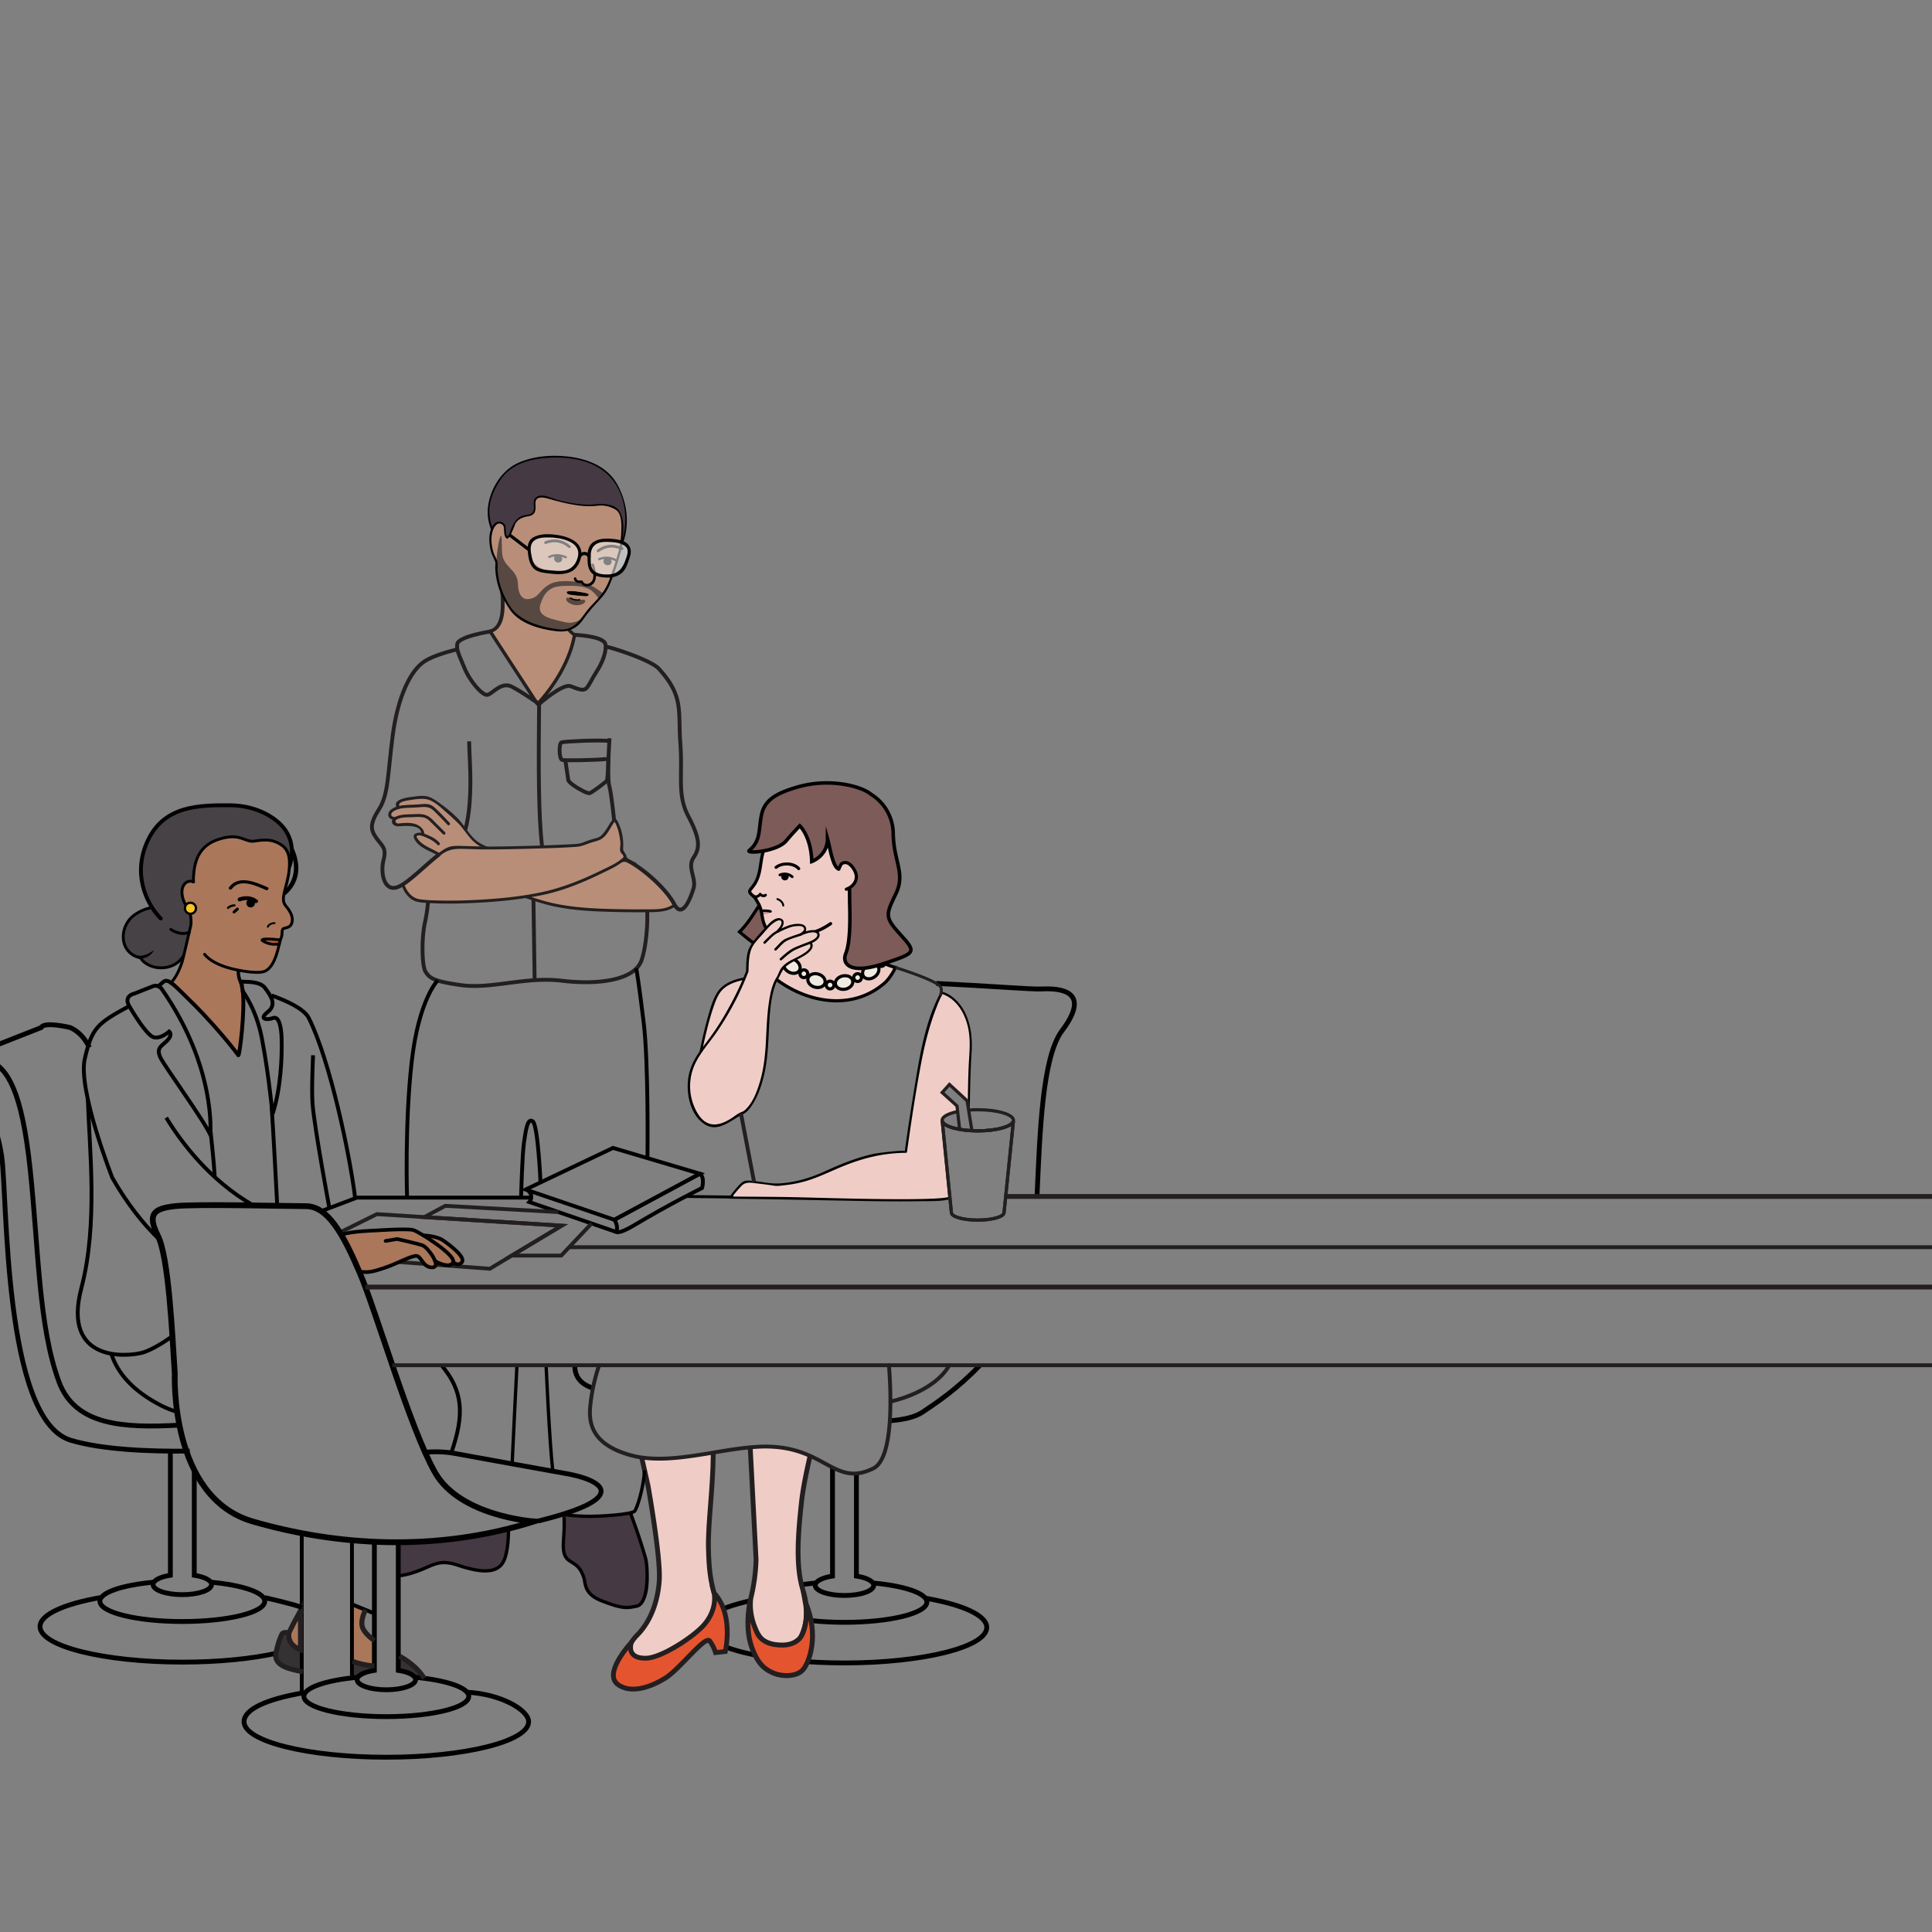 <svg id="Layer_1" data-name="Layer 1" xmlns="http://www.w3.org/2000/svg" xmlns:xlink="http://www.w3.org/1999/xlink" viewBox="0 0 2000 2000"><rect x="0" y="0" width="2000" height="2000" fill="#808080" stroke="none"/><defs><style>.cls-1,.cls-10,.cls-12,.cls-15,.cls-17,.cls-25,.cls-28,.cls-29,.cls-30,.cls-33,.cls-34,.cls-36,.cls-37,.cls-38,.cls-40,.cls-41,.cls-42,.cls-43,.cls-44,.cls-45,.cls-46,.cls-47,.cls-48,.cls-49,.cls-50,.cls-6,.cls-8,.cls-9{fill:none;}.cls-2{clip-path:url(#clip-path);}.cls-13,.cls-3,.cls-51{fill:#aa775b;}.cls-4{fill:#353234;}.cls-5{fill:#474246;}.cls-10,.cls-12,.cls-13,.cls-15,.cls-17,.cls-21,.cls-25,.cls-33,.cls-34,.cls-36,.cls-37,.cls-38,.cls-40,.cls-41,.cls-45,.cls-47,.cls-48,.cls-6,.cls-8,.cls-9{stroke:#010101;}.cls-10,.cls-12,.cls-15,.cls-28,.cls-30,.cls-33,.cls-34,.cls-36,.cls-37,.cls-38,.cls-40,.cls-41,.cls-47,.cls-6,.cls-8,.cls-9{stroke-linecap:round;}.cls-10,.cls-12,.cls-13,.cls-15,.cls-17,.cls-21,.cls-25,.cls-28,.cls-29,.cls-30,.cls-31,.cls-33,.cls-34,.cls-36,.cls-37,.cls-38,.cls-40,.cls-41,.cls-42,.cls-43,.cls-44,.cls-45,.cls-46,.cls-47,.cls-48,.cls-49,.cls-50,.cls-51,.cls-6,.cls-8,.cls-9{stroke-miterlimit:10;}.cls-6{stroke-width:2.97px;}.cls-21,.cls-22,.cls-7{fill:#010101;}.cls-30,.cls-43,.cls-45,.cls-46,.cls-8{stroke-width:4px;}.cls-9{stroke-width:2.99px;}.cls-10{stroke-width:2.25px;}.cls-11{fill:#b75838;}.cls-12{stroke-width:2.92px;}.cls-13{stroke-width:3.48px;}.cls-14{fill:#f9c423;}.cls-15{stroke-width:2.39px;}.cls-16{fill:#453944;}.cls-17{stroke-width:3.44px;}.cls-18{fill:#b88e78;}.cls-19{fill:#231f20;}.cls-20{fill:#574842;}.cls-21{stroke-width:0.7px;}.cls-22,.cls-23{opacity:0.5;}.cls-24{fill:#fff;}.cls-25,.cls-28,.cls-29{stroke-width:5px;}.cls-26{fill:#efcdc6;}.cls-27,.cls-31{fill:#e4552f;}.cls-28,.cls-29,.cls-30,.cls-31,.cls-42,.cls-43,.cls-44,.cls-50,.cls-51{stroke:#231f20;}.cls-31{stroke-width:5.13px;}.cls-32{fill:#7c5b58;}.cls-33{stroke-width:3.29px;}.cls-34{stroke-width:3.31px;}.cls-35{fill:#f0ebe1;}.cls-36{stroke-width:3.29px;}.cls-37{stroke-width:2.83px;}.cls-38{stroke-width:2.79px;}.cls-39{fill:#cc979d;}.cls-40{stroke-width:2.63px;}.cls-41{stroke-width:3.67px;}.cls-42{stroke-width:3.31px;}.cls-44,.cls-49{stroke-width:3px;}.cls-46,.cls-49{stroke:#000;}.cls-47{stroke-width:3.78px;}.cls-48{stroke-width:6px;}.cls-50,.cls-51{stroke-width:5.22px;}</style><clipPath id="clip-path"><rect class="cls-1" width="2000" height="2000"/></clipPath></defs><g class="cls-2"><path class="cls-3" d="M387.56,1699.21c-6-4.56-11-9.54-12.21-14.27-3.21-12.29,2.9-18.46,2.9-18.46L365,1660.87v69c3.16,1.19,6.28,2.31,9.31,3.33a41.91,41.91,0,0,1,13.29-4Z"/><path class="cls-4" d="M370.46,1736.31c2.19-3.2,8.61-5.84,17.1-7.16v-4.47a88.16,88.16,0,0,1-22.6-4.88v17.07c1.8-.2,3.62-.39,5.49-.56Z"/><path class="cls-4" d="M429.39,1736.31h0c3.3.3,6.51.65,9.6,1-4.74-8-13.28-16.19-25.53-22.91a2.32,2.32,0,0,0-1.19-.32v15C420.78,1730.47,427.21,1733.11,429.39,1736.31Z"/><path class="cls-4" d="M291.59,1692.29s-3.23,5.82-5.82,18.45c-2.53,12.33,9.76,16.39,26.61,19.64v-34.84C301.29,1690.35,293.28,1687.81,291.59,1692.29Z"/><path class="cls-5" d="M181.08,952.35c-.24-.49-.49-1-.78-1.46-6.45-10.82-20.94-16.88-39.78-4.68-12.62,8.17-16.25,24.61-9.79,35.43a21.64,21.64,0,0,0,14.64,9.85c6.13,9.83,22.75,13.93,35.49,6.83s18.81-27.17,12.8-37.25A19.47,19.47,0,0,0,181.08,952.35Z"/><path class="cls-6" d="M181.08,952.35c-.24-.49-.49-1-.78-1.46-6.45-10.82-20.94-16.88-39.78-4.68-12.62,8.17-16.25,24.61-9.79,35.43a21.64,21.64,0,0,0,14.64,9.85c6.13,9.83,22.75,13.93,35.49,6.83s18.81-27.17,12.8-37.25A19.47,19.47,0,0,0,181.08,952.35Z"/><path class="cls-7" d="M159.4,983.59a15.67,15.67,0,0,1-4.55,5.47,15.5,15.5,0,0,1-6.69,3,13,13,0,0,1-7.4-.81,13.41,13.41,0,0,1-5.57-4.49,31,31,0,0,0,6.29,2.26,15.8,15.8,0,0,0,6.16.12,21.74,21.74,0,0,0,6-2.09A49.66,49.66,0,0,0,159.4,983.59Z"/><path class="cls-7" d="M298.27,877c9.46,15.84,8.28,36.12-7.28,47.5-2.29,1.67-.08,5.53,2.24,3.84,10.89-8,16.63-19.34,15.47-32.87a49.78,49.78,0,0,0-6.59-20.72c-1.47-2.46-5.32-.22-3.84,2.25Z"/><path class="cls-5" d="M299.5,897.21s9.28-22.47-6.57-41.1c-10.39-12.22-30.55-22.4-55.07-22.51-31.45-.14-68.33,1.57-84.39,35.52-19.94,42.16,6.65,79.44,35.19,103.92Z"/><path class="cls-8" d="M299.5,897.21s9.28-22.47-6.57-41.1c-10.39-12.22-30.55-22.4-55.07-22.51-31.45-.14-67.29.26-84.39,35.52-16.89,34.83-2.35,66,12.91,81.72"/><path class="cls-3" d="M176.45,1017.8s6.76-7.56,9.84-15.91c5.8-15.75,9.69-29.37,10.91-42.45a142.36,142.36,0,0,1,.44-29.09c1.43-11,2.77-22.36,3.13-28.38.76-13.2,8.78-25.62,20-30.91,26.27-12.39,32.74,1.31,42.56-.36A51,51,0,0,1,288.55,873s12.57,8.55,10.84,27-9.44,29.53-3.55,37.73c7.47,10.39,10.94,18,1.92,21.77-9.7,4-4.69,7.74-6.89,11.78s-4.8,31.68-18.75,34.75c-5.18,1.14-14.46.41-25.22-1.69,0,0,4.53,16.25,6.3,25.8,2.08,11.25-4.64,62.18-4.64,62.18S212.15,1048.88,176.45,1017.8Z"/><path class="cls-7" d="M277.07,918.51c-12.28-5.34-30.08-13.36-40,0-1.3,1.76,1.64,3.44,2.92,1.71,8.43-11.4,25.26-3.23,35.38,1.17,2,.85,3.69-2,1.7-2.92Z"/><path class="cls-7" d="M248.62,933c4.95-1.69,10.7-2,15,1.44,2,1.6,4.92-1.25,2.86-2.86-5.5-4.33-12.49-4.7-19-2.49-2.46.84-1.41,4.76,1.07,3.91Z"/><path class="cls-7" d="M255.27,933.65a4.43,4.43,0,1,0,5.27-3A4.29,4.29,0,0,0,255.27,933.65Z"/><path class="cls-9" d="M245.75,941.05c-1.19,1.11-2.31,2-3.49,3.08"/><path class="cls-10" d="M242.68,937.25a10.89,10.89,0,0,0-6.65,2.58"/><path class="cls-11" d="M273.34,976.58c4.87-.21,9.91-.52,14.75.12,2.84.37,2.81-4.08,0-4.45-4.84-.64-9.88-.33-14.75-.12-2.86.12-2.87,4.57,0,4.45Z"/><path class="cls-12" d="M289.21,977a22.81,22.81,0,0,1-17.75-3.49s-2.71-2.92,18.76-.46"/><path class="cls-6" d="M202.71,925.85s-3.39-7.29-2.27-20.39c1.27-14.78,5.74-30,25.66-36.54,22.74-7.51,27.38,3.45,37.2,1.78,13.77-2.34,19.68-.64,25.25,2.33,6.55,3.51,12.57,8.55,10.84,27s-10.12,30-3.55,37.73c5.21,6.11,8.75,13,5.57,19.24-1.18,2.32-3.27,3.07-7.24,4-3.53.83-1.1,6.25-3.3,10.29s-4.8,31.68-18.75,34.75c-5.87,1.29-17,.19-29.52-2.58-9.23-2-23.76-6.73-30.84-15.6"/><path class="cls-7" d="M278,959.92c1.05-2.47,4.07-3.33,6.5-3.38a1,1,0,0,0,0-1.9c-3,.06-6.84,1.24-8.14,4.31-.48,1.12,1.16,2.09,1.64,1Z"/><path class="cls-13" d="M251.1,1020.69s-5.35-8.15-4.2-16.31"/><path class="cls-3" d="M209.65,918.21c-3.1-2.76-13-9.13-18.41-3.25s-2.25,17.47,1.66,22.82,8.45,10.61,10.64,8.39S217.11,924.85,209.65,918.21Z"/><path class="cls-6" d="M200.26,913a7.5,7.5,0,0,0-9,1.93c-5.43,5.88-2.25,17.47,1.66,22.82,2.92,4,1.41,6.63,3.8,7.43,0,0,2,8.45.5,14.23s-7.08,31.14-8.85,36.77c-2.23,7-6.4,16.33-11.9,21.59"/><path class="cls-14" d="M191.54,939.36a5.7,5.7,0,1,0,6.16-4.78A5.53,5.53,0,0,0,191.54,939.36Z"/><path class="cls-15" d="M191.54,939.36a5.7,5.7,0,1,0,6.16-4.78A5.53,5.53,0,0,0,191.54,939.36Z"/><path class="cls-6" d="M176.88,962.13s9.56,7.08,19.13,2.91"/><path class="cls-16" d="M583.58,1568.78a193.4,193.4,0,0,1-.36,21.16c-.83,11.44-1,19.55,5.31,24.11s11.36,5.45,15.6,18.26c1.89,5.73,2.17,16.85,18.68,23.87,14,6,28.5,10.76,38.21,5.81,16.13-8.2,9.64-40.63,6.81-50.42-8.42-29.1-15.59-46.34-15.59-46.34S630,1572,583.58,1568.78Z"/><path class="cls-17" d="M583.92,1569.89a193.42,193.42,0,0,1-.36,21.16c-.83,11.44-1,19.55,5.3,24.12s11.37,5.45,15.61,18.25c1.89,5.73-.2,16.63,18.68,23.87,21.5,8.25,25.54,7.56,36.2,5.3,12.48-2.65,11.65-40.12,8.81-49.91-6.18-21.38-13.17-40.28-15.92-47.45"/><path class="cls-16" d="M412.29,1596.57v34.85s1.12.6,19-5.45,19.16-13.6,39.41-6.89,47.3,11.55,52.29-5.46c4.13-14.12,3.28-31.12,3.28-31.12s-8.65,2.08-48.42,9.32C447,1597.46,438,1596.06,412.29,1596.57Z"/><path class="cls-17" d="M412.29,1631.42a83.48,83.48,0,0,0,18-4.34c17.92-6,23.15-13.6,43.4-6.89s41.65,11,48.3-5.46c3.68-9.1,4.43-22.27,4.37-32.23"/><path class="cls-18" d="M594.72,657.21s-18.56-12.67-19.26-44.41l-56.54-4.95s7.11,41.49-11.61,45.67l49.11,75.32S588.73,693.63,594.72,657.21Z"/><path class="cls-19" d="M595.6,655.7c-13-9-17.91-28-18.39-42.9a1.81,1.81,0,0,0-1.75-1.75l-56.54-4.95c-1.23-.11-1.86,1.19-1.69,2.21a100,100,0,0,1,1.24,18.45c-.15,8.71-1.41,22.44-11.63,25.07a1.76,1.76,0,0,0-1,2.57l49.11,75.33a1.77,1.77,0,0,0,2.75.35c18.15-19.86,34.09-45.69,38.75-72.4.38-2.21-3-3.16-3.38-.94-4.55,26.12-20.09,51.44-37.85,70.87l2.75.35-49.11-75.33-1.05,2.58c18-4.63,15.17-34,12.84-47.83l-1.69,2.22,56.54,4.95-1.75-1.75c.52,16.22,5.92,36.08,20.13,45.92C595.7,660,597.44,657,595.6,655.7Z"/><path class="cls-18" d="M645.56,537.43c2.89,7.54-1.27,24.12-6.3,40.24-4.51,14.42-8.18,30.32-17.63,40.54s-11.41,13.37-18.16,21.45c-9.67,11.58-11.28,11.78-23.59,11.57-17.1-.29-43.84-13.58-48.76-22.85-7.66-14.43-12.48-36.12-12.78-58.9-.3-23.45,11-60.5,36.5-67s64.54,0,74.27,10.48S642.59,529.69,645.56,537.43Z"/><path class="cls-18" d="M528.21,560.79l-1.88-9.29S527.56,539,521.16,539c-8.68.08-21.24,11.56-6.79,46.23C521.87,603.27,530.51,564.86,528.21,560.79Z"/><path class="cls-20" d="M603.47,639.66s-8.14,7.1-18.84,4.38c-12.66-3.23-29.29-5-25.23-18.59s11-17.77,2.81-14.66c-4.05,1.53-5.58,8.86-16,9.39-7.56.39-9.95-8.68-10-15.2-.22-16.31-15.76-17.26-16.48-33-.5-10.92.06-21.66-2-15.67s-3.48,16.51-3.81,25.78c-.78,21.8,7.38,37.42,15.11,48.58C541.18,648.31,579.55,655,588,651.9,597.22,648.51,603.47,639.66,603.47,639.66Z"/><path class="cls-7" d="M565.24,563c8.44-3.14,16.3-2,23.17,3.94,1.4,1.2,3.44-.82,2-2-7.62-6.56-16.52-8.2-26-4.69-1.72.65-1,3.42.76,2.78Z"/><path class="cls-21" d="M581.7,578.88a3.61,3.61,0,0,1-4.28,3,3.91,3.91,0,0,1-3.53-4.06,3.61,3.61,0,0,1,4.28-3A3.9,3.9,0,0,1,581.7,578.88Z"/><path class="cls-7" d="M569.1,577.58c4.94-2.56,11.22-2.14,16.1.33,1.3.65,2.44-1.3,1.14-1.95-5.63-2.84-12.69-3.28-18.37-.33-1.29.67-.15,2.62,1.13,2Z"/><path class="cls-22" d="M595.52,626.41c-3.7-.38-9.72-3-9.37-6.4.31-3,4.8-.34,9.38,1s8.22-1.33,9.91.39C607.41,623.37,602.57,627.14,595.52,626.41Z"/><path class="cls-7" d="M590.21,619.83a15.23,15.23,0,0,0,10.12,1.79c.94-.13.54-1.56-.4-1.43a13.6,13.6,0,0,1-9-1.64.74.74,0,0,0-.75,1.28Z"/><path class="cls-7" d="M620.88,579.84c5-2.33,11.31-1.54,16.06,1.14a1.12,1.12,0,0,0,1.13-1.94,20.45,20.45,0,0,0-18.33-1.14c-1.32.6-.17,2.54,1.14,1.94Z"/><path class="cls-7" d="M644.63,566.74c-9.1-4.26-18.08-3.68-26.28,2.24-1.49,1.07-.06,3.57,1.45,2.48,7.32-5.29,15.19-6.07,23.38-2.23,1.67.78,3.13-1.7,1.45-2.49Z"/><path class="cls-21" d="M632.81,581.69a3.6,3.6,0,0,1-4.28,3,3.92,3.92,0,0,1-3.53-4.06,3.62,3.62,0,0,1,4.29-3A3.9,3.9,0,0,1,632.81,581.69Z"/><path class="cls-21" d="M608.83,616c.66-1.32-2.4-1.7-8.05-2.69s-13.67-1.74-13.67-.08c0,2.08,4.35,2.26,12.49,3.07C605.43,616.82,608.21,617.17,608.83,616Z"/><path class="cls-20" d="M620.07,619.9s-4.85-7-9.56-9.71c-6.18-3.62-15.7-4.06-26.62-3.64-8.26.31-19,1-24.49,18.9l.58-13.14s5.65-7.58,14.91-9.72c10.18-2.34,25-.63,35.36,2.79,4.13,1.36,14.41,9.1,14.41,9.1Z"/><path class="cls-7" d="M594.1,599.31c.63,4.05,5.1,4.55,8.36,4.09l-1.43-.58c2.46,5.39,10.05,5.34,13.51,1,4.13-5.12,2.12-13.92.26-19.52-.51-1.53-2.95-.88-2.43.67,1.43,4.3,2.37,9,1.69,13.5-.77,5.07-8.06,9.15-10.85,3a1.27,1.27,0,0,0-1.42-.57c-2,.28-4.87.18-5.25-2.33-.25-1.6-2.68-.92-2.44.67Z"/><path class="cls-7" d="M522.2,542.25c.63.27,2.58.92,3.06,1.17a1.14,1.14,0,0,0,1.65-.67c4.29-11.15,8.92-22.76,17-31.8,8.23-9.25,21.44-9.72,33-9.91a121.06,121.06,0,0,1,35.56,4.66A50.22,50.22,0,0,1,624.86,511c5.11,3.15,9.09,8.95,12.57,13.71a57.25,57.25,0,0,1,7,13c2.23,5.68.49,13-.65,18.71-2.77,13.9-7.31,27.9-12.05,41.25a61,61,0,0,1-9.95,18.61c-4,4.91-8.65,9.32-12.74,14.18-6.72,8-11.32,17.65-22.24,20.6-4.52,1.22-10,.27-14.54-.41a100.23,100.23,0,0,1-19-4.93,59.81,59.81,0,0,1-18.72-10.5c-5.21-4.48-8.74-11-11.82-17.08A74.18,74.18,0,0,1,515.14,591c-.3-3.37.54-7.36-.57-10.56-1-3-2.81-5.53-3.74-8.63-2.35-7.79-3.27-17,.2-24.59,2-4.36,6.55-8,11.17-5,1.22.79,2.35-1.16,1.14-1.94-4.37-2.86-9.48-1.15-12.46,2.89-5.45,7.38-4.87,17.41-3.07,25.92,1,4.77,3.31,8.24,4.85,12.68.49,1.41,0,4.2,0,5.72,0,1.74.19,3.47.35,5.21a74.3,74.3,0,0,0,1.67,9.93c2.41,10.57,7.52,20.61,13.84,29.36C538.63,646,559.84,651.57,576,653.41c7.85.89,14-.1,20.66-4.68,3.22-2.21,5.56-5.35,7.79-8.5a146.5,146.5,0,0,1,10.26-12.79c3.93-4.41,8.21-8.53,11.61-13.37s5.62-10.32,7.63-15.78A305.67,305.67,0,0,0,646,557a56.48,56.48,0,0,0,1.53-15.7c-.28-4.09-2.34-8-4.23-11.59-4.25-8-10.9-17.06-18.86-21.64s-17.86-6.56-27-7.92a119.22,119.22,0,0,0-33.69-.5c-10.19,1.4-17.84,4.44-24.17,12.88-6.66,8.9-10.9,19.28-14.87,29.58l1.65-.67c-1.22-.65-1.56-.52-3-1.17C522,539.73,520.88,541.66,522.2,542.25Z"/><path class="cls-16" d="M642.23,566.75s6.3-33.12-4.6-39.92c-12.16-7.58-19.82-3-28.63-3.53A173.38,173.38,0,0,1,579.49,519c-8.75-2.12-15.6-5.81-21-4.78-11.42,2.19,2.13,17.58-12.34,19.44S531.38,546,527,554.82c-3,5.95-4.52-3.41-4.42-8s-4.4-7.79-8.8-5c-4.78,3-4.3,7.12-4.79,5.59-5.16-16.34-4.35-26.34,3.5-42.67,5.39-11.2,14.48-24.15,38.43-29.46,21-4.67,68-5.66,86.32,24.85C653.17,526.61,648.93,551.81,642.23,566.75Z"/><path d="M643.05,567c2.14-11.39,4.37-26.81-1.61-37.33-4.47-7.84-16.38-8.53-24.2-7.68-13,1.42-26.63-1-39.25-4.25-6.38-1.64-19-8.73-24.33-1.5-1.54,2.08-1.09,5.44-1,7.82a12,12,0,0,1-.77,5.66c-1.45,3.13-6.07,3.07-8.91,3.68-8.9,1.91-12.09,9.61-15.05,17.23-.9,2.3-2.65,7.19-3.87,2.51-.65-2.49-.54-5.06-.74-7.6-.28-3.6-3.67-5.58-6.92-5.53s-6.32,3.34-7.44,6.08c-.27.67,1.36,2.78.32-.63-.5-1.63-.92-3.28-1.32-4.93a51.71,51.71,0,0,1-1.38-10.21c-.47-11.73,5-23.93,11.4-33.52,12-18,34.65-22.66,54.92-23.12,20.44-.46,43.05,3.92,57.77,19.16,18.13,18.79,21,50.3,10.84,73.51-.44,1,1,1.85,1.45.85,9.43-21.51,7.31-45.42-4-65.8-9.85-17.73-29.15-25.81-48.41-28.44-17.68-2.41-37.35-1.18-53.8,6.09-18,8-29.83,27.86-31.73,47a48.25,48.25,0,0,0,3.28,21.86.89.89,0,0,0,.82.62h.1a.87.87,0,0,0,.73-.42,16.27,16.27,0,0,1,2.14-3.83c3.12-3.84,9.22-2.93,9.65,2.56.08,1,0,2.11.14,3.16.19,2.4.45,6,2.64,7.43,2.92,2,8.31-14.21,9.29-15.81,3.11-5,8.41-6.47,13.88-7.38,2.53-.42,5.21-2,6.06-4.56,1-2.88.52-5.88.52-8.86,0-7.21,7.56-6.2,12.56-4.81,11.54,3.22,22.54,6.2,34.52,7.52a76.21,76.21,0,0,0,17.08,0,29,29,0,0,1,18.78,4c6.85,4,6.15,16.62,5.92,23.32a104.07,104.07,0,0,1-1.71,15.64C641.22,567.59,642.85,568,643.05,567Z"/><g class="cls-23"><path class="cls-24" d="M600.1,575.58c-1.89,9.94-8,18-23.47,17-21.59-1.39-29-13.94-28.85-24.06.2-15,20.31-14.87,32.73-12.51S602,565.64,600.1,575.58Z"/></g><path class="cls-7" d="M598.5,575.14c-1.15,5.56-3.49,10.4-8.5,13.42-5.85,3.53-13.4,2.41-19.86,1.88-4.49-.36-9.31-.77-13.35-2.94s-5.41-6.71-6.3-10.87c-1.12-5.29-2.5-12.14,1.76-16.35,3.85-3.81,10.78-4,15.8-3.94,11.05,0,32.69,3.52,30.45,18.8-.31,2.09,2.9,3,3.21.88,2.47-16.91-17.36-21.89-30.36-22.87-6.37-.48-13.27-.12-19,3-6.34,3.43-6.56,10-5.84,16.39.62,5.48,1.71,11.27,5.52,15.49,3.63,4,9.67,4.83,14.72,5.44,8,1,16.41,1.85,23.94-1.5,6.36-2.83,9.67-9.45,11-15.92C602.14,573.93,598.94,573,598.5,575.14Z"/><g class="cls-23"><path class="cls-24" d="M609.86,575.73c.19,10.12-.48,18.67,14.95,20.3,21.51,2.27,22-10,25.56-19.49,4.63-12.38-10.57-17.44-23.22-17.21S609.68,565.61,609.86,575.73Z"/></g><path class="cls-7" d="M608.2,575.73c.08,5.32-.17,11.06,2.87,15.69,3.54,5.39,11.1,6.21,16.93,6.48,6,.29,12-1.23,16.4-5.48,3.74-3.64,5.32-9.06,7-13.83,1.87-5.34,2.79-10.37-1.19-14.94-3.75-4.3-10.66-5.23-16-5.76-6.51-.64-13.8-.58-19.53,3-5.1,3.16-6.5,9.29-6.51,14.88a1.66,1.66,0,0,0,3.32,0c0-5.08,1.17-9.71,5.72-12.53s10.73-2.37,15.81-2.07c4.8.27,10.28,1.14,14.14,4.24,4.56,3.68,2,9.47.43,14-3.2,9.19-7.7,14.92-18.14,15.26-5.46.18-12.74-.58-16-5.57-2.41-3.68-1.87-9.1-1.94-13.29C611.49,573.59,608.17,573.59,608.2,575.73Z"/><path class="cls-7" d="M601.28,576.75a7.36,7.36,0,0,1,1.88-1.59c2.2-1.34,4.07,0,5.53,1.75s3.71-.72,2.35-2.35c-2-2.4-4.64-3.84-7.78-3a8.79,8.79,0,0,0-4.33,2.88c-1.35,1.65,1,4,2.35,2.35Z"/><path class="cls-7" d="M527.75,556l17.92,13.7c1.7,1.3,3.36-1.59,1.68-2.87l-17.93-13.7c-1.7-1.31-3.35,1.58-1.67,2.87Z"/><path class="cls-18" d="M651.39,891.71a18.68,18.68,0,0,1-2.61-1.66,102,102,0,0,1-12.35,2.1c-36.93,1.64-109.56-.71-140.38-18.08-6.46-3.64-19.82-22-19.82-22S450.31,826,441,825.72s-23.43,1.23-27.39,3.83-1,6.26-1,6.26c-10.61,3.75-9.52,7.72-8.39,9.68s5.19,1.72,5.19,1.72-4.68,3.4-.65,6.13c2.76,1.87,10.06-1.63,19.85.91s9.06,9.5,9.06,9.5c-15.26-3.11-6.07,9.92,7.38,15.85s40.36,25.09,58.43,33.37c11.94,5.48,30.31,12.14,61,21.4s91.1,8.55,112.75,8.31c11.41-.13,17.81-3.16,21.32-6-.16-.29-.33-.56-.49-.87C689.66,919.86,665.68,899.24,651.39,891.71Z"/><path class="cls-19" d="M652.14,890.41c-2.36-1.37-2.65-2-5.24-1.5-3.15.67-6.31,1.3-9.5,1.67-4.55.53-9.28.37-13.85.45-10.72.17-21.45,0-32.16-.44-23.18-.93-46.6-3-69.19-8.52-8.85-2.16-18.13-4.87-26-9.65-7-4.24-12.43-12.79-17.26-19.19-7.05-9.35-17.45-17.41-27-24-2.9-2-6.09-4-9.56-4.81-5.27-1.23-11.89,0-17.18.64-4.85.59-20.27,3.06-13.95,11.53.3-.74.59-1.47.89-2.2-4,1.52-10.2,3.83-10.17,9.07,0,3.94,4,5.38,7.37,5.27-.36-.86-.71-1.71-1.07-2.56-5.36,4.18-1.49,9.49,4.28,9.22,6.33-.3,24.4-2.41,23.55,8.38l1.9-1.45c-5.44-1-12.54.16-8.56,7.09,4.56,8,14.63,11.11,22.18,15.27,19.11,10.53,36.71,23.73,56.92,32.18,9.09,3.8,18.39,7.09,27.73,10.22,12,4,24.05,8.24,36.39,11,21.77,4.78,44.54,5.56,66.75,6.07,10.72.25,21.45.26,32.17.16,9.74-.09,19.93-.26,28-6.49a1.5,1.5,0,0,0,.24-1.82c-10.6-18.7-28.79-35.34-47.69-45.52-1.7-.91-3.22,1.68-1.51,2.59,18.43,9.93,36.27,26.19,46.6,44.45l.24-1.82c-8.05,6.23-19,5.56-28.61,5.63q-14.7.12-29.41-.18c-22.73-.48-46-1.39-68.22-6.47-12.48-2.85-24.75-7.28-36.87-11.37-9.14-3.08-18.24-6.36-27.1-10.2-20.49-8.87-38.24-22.84-58-33.07-4.66-2.41-9.24-4.39-13.31-7.82a18.81,18.81,0,0,1-4.27-5c-2-3.47,4.17-2.24,5.57-2a1.53,1.53,0,0,0,1.9-1.44c.36-4.54-3.32-8-7.05-9.86-4-2-9-2.2-13.36-2-2.06.07-4.1.36-6.14.53-2.53.21-4.4-2.35-2.15-4.1,1.05-.83.15-2.61-1.06-2.56-1.89.06-4.68-.49-4.36-2.89.41-3.06,5.71-4.71,8-5.56.81-.31,1.53-1.36.9-2.21-3.79-5.08,7.7-6.46,10.37-6.87,5.42-.84,12.53-2,17.95-.75,7.59,1.76,14.79,9.11,20.46,14,4.29,3.72,8.47,7.6,12.49,11.62,3.59,3.58,8.23,10.73,12.33,15.28,12,13.3,32.29,16.78,49.17,19.78,22.48,4,45.45,5.42,68.25,5.85q11.58.22,23.17,0c3.11-.08,6.23-.13,9.33-.36,4.35-.33,9.28-2.87,13.23-.58A1.5,1.5,0,0,0,652.14,890.41Z"/><path class="cls-19" d="M460.69,861.47c-2.73-2.72-5.48-5.43-8.22-8.15-3.18-3.13-6.24-6.93-10.33-8.88-5.19-2.47-11.37-1.64-16.94-1.5s-11.65.3-16.58,3c-1.7.92-.19,3.51,1.51,2.59,4.79-2.59,10.94-2.45,16.25-2.59,5.67-.14,12.83-1.18,17.33,3,5.06,4.76,9.93,9.74,14.86,14.65a1.5,1.5,0,0,0,2.12-2.13Z"/><path class="cls-18" d="M454,873.5s-3.94-4.43-7.91-6.11-9-3.76-9-3.76"/><path class="cls-19" d="M455,872.44c-4.82-5.35-11.1-7.57-17.6-10.26-1.78-.74-2.55,2.17-.79,2.9,6,2.48,11.81,4.54,16.27,9.48,1.29,1.44,3.41-.68,2.12-2.12Z"/><path class="cls-19" d="M465.48,851.8c-5.32-5.57-10.5-11.45-16.34-16.5-4.78-4.13-10.32-3-16.12-2.56-7.14.49-14.45.22-21.47,1.85-1.88.44-1.08,3.34.8,2.9,6.26-1.47,12.86-1.34,19.24-1.67,6.58-.33,12-1.75,17.2,3.22,5,4.78,9.78,9.86,14.57,14.88,1.34,1.4,3.46-.73,2.12-2.12Z"/><path class="cls-25" d="M1073.44,1240.61c3-69.29,5.61-146.49,25.93-173.56,31.77-42.31-3.12-44.19-21.78-43.25-9.33.47-55.31-3.23-108.36-5.77"/><path class="cls-25" d="M921.86,1470.7c13.26-1.06,25.39-3.64,33.1-8.83,14.35-9.66,35.32-23.36,59.52-48.58"/><path class="cls-25" d="M595.05,1413.07c-.39,11.14,5.54,19.81,18.8,23.94"/><path class="cls-25" d="M790.37,1654.44c-38.37,6.64-63.5,17.71-63.5,30.25,0,20.31,66,36.78,147.3,36.78s147.31-16.47,147.31-36.78c0-12.54-25.13-23.61-63.5-30.25"/><path class="cls-25" d="M844.71,1638.7c-32.61,3-55.87,10.67-55.87,19.73,0,11.6,38.2,21,85.33,21s85.34-9.41,85.34-21c0-9.06-23.26-16.78-55.86-19.73"/><path class="cls-25" d="M886.54,1525.31v106.22c10.55,1.65,17.92,5.32,17.92,9.59,0,5.8-13.56,10.51-30.29,10.51s-30.28-4.71-30.28-10.51c0-4.27,7.36-7.94,17.92-9.59V1519.05"/><path class="cls-26" d="M664.62,1510.37l7.7,28s12.82,71.91,11.68,96.54c-.63,13.57-4.86,39.78-23.18,58.2-13,13.11-12.9,29.28,3.51,26.43,39.55-6.85,70-24.09,76.5-39.4s-5.19-38.08-6-77.3c-.65-31,3.32-58.63,3.5-99.06C738.32,1503.74,697,1508.68,664.62,1510.37Z"/><path class="cls-27" d="M655.05,1700.38s-29.43,31.53-14.26,43.3c11.94,9.26,31.21,4.9,49.29-6.31,15.4-9.55,41.57-44.84,46.11-38.43a41.75,41.75,0,0,1,6,12l10.07-1.1s9.14-38.41-11.59-60.47c0,0,4.05,16.17-10.29,32.72-10.92,12.6-43.92,34.08-59.74,34.66S652.53,1708.44,655.05,1700.38Z"/><path class="cls-28" d="M664.62,1510.37l6.25,27.8s12.83,71.92,11.68,96.54c-.63,13.57-4.86,39.78-23.18,58.2a39.53,39.53,0,0,0-5.78,7.31"/><path class="cls-29" d="M739.23,1649.16c-3-11-5.33-21.43-5.86-46.51-.55-26.64,4.6-58.48,5-98.91"/><path class="cls-28" d="M653.6,1700.22s-29.43,31.54-14.26,43.3c11.95,9.26,31.22,4.9,49.3-6.31,15.39-9.55,41.57-44.83,46.1-38.42a41.45,41.45,0,0,1,6,11.94l10.08-1.09s9.14-38.41-11.6-60.48c0,0,4,16.17-10.28,32.73C718,1694.48,685,1716,669.2,1716.54S651.09,1708.28,653.6,1700.22Z"/><path class="cls-26" d="M776.68,1499.32,783,1614.7a190.48,190.48,0,0,1-6.17,42.71c-3.27,11.75,6.05,39.56,21.26,47.76s26.05,2.64,31-9.43,9.87-25.69,2.2-50.57-4.48-60.28-1.38-89.11c1.79-16.62,5.42-34.49,9-50.42,0,0-22.93-5.31-31.24-7.85C800.06,1495.48,776.68,1499.32,776.68,1499.32Z"/><path class="cls-29" d="M776.68,1499.32l6,115.38a190.48,190.48,0,0,1-6.17,42.71c-3.26,11.75,6,39.56,21.26,47.76s26,2.64,31-9.43,9.88-25.69,2.2-50.57-4.48-60.28-1.38-89.11c1.79-16.62,5.72-34.49,9.33-50.42"/><path class="cls-30" d="M920.22,1413.29c1.81,22.43,5.95,95.76-16,106.7-41.28,20.59-50-24.28-115.52-22.47-42.8,1.18-94.6,20.14-135.52,9s-43.6-33.68-42.23-50a187.35,187.35,0,0,1,9.28-43.23"/><path class="cls-31" d="M777,1655.48s-6.63,26.6.77,48.46c7,20.56,15.84,25,23.54,28.28s22.75,3.94,29.6-3.38,17.47-36,2.93-69.89c0,0,3.69,19.89-4.08,34.35-2.54,4.73-9,9.5-19.16,9.68-13,.23-23.29-3.86-27.25-13.66C781.07,1683.69,775.51,1672.48,777,1655.48Z"/><path class="cls-30" d="M921.86,1450.85s44.59-8.88,60.87-37.56"/><path class="cls-26" d="M779.34,1012.05s-27.3,1.74-35.63,15.64c-10,16.69-18.38,60.65-23.12,85.75C717.27,1131.07,785.8,1034.35,779.34,1012.05Z"/><path class="cls-7" d="M779.34,1010.85c-12.82.86-29.3,4.73-36.66,16.23-5,7.74-7.51,17.4-10,26.13-3.36,11.67-6,23.57-8.44,35.46-1.12,5.37-2.17,10.76-3.21,16.15-.6,3.14-1.79,6.61-1.73,9.84,0,2.25,2.14,2.42,3.7,1.47,3.06-1.87,5.49-5.13,7.75-7.83,4-4.82,7.75-9.9,11.38-15a364.71,364.71,0,0,0,28-45.89,138.07,138.07,0,0,0,8.91-21.06c1.43-4.55,2.77-9.85,1.52-14.59a1.2,1.2,0,0,0-2.32.64c1.21,4.55-.37,9.65-1.72,14a133.47,133.47,0,0,1-8.46,19.81,360.11,360.11,0,0,1-25.36,42.16c-3.93,5.73-8,11.36-12.37,16.76-2.46,3.05-5.06,6.54-8.29,8.82-1,.74-.31.78-.29.32.19-4.56,1.76-9.45,2.64-13.94,2.31-11.86,4.8-23.68,7.71-35.41,2-7.92,4.17-15.79,6.88-23.5,2.21-6.31,4.72-13.08,9.76-17.68,7.74-7.07,20.45-9.76,30.66-10.45C780.87,1013.15,780.88,1010.75,779.34,1010.85Z"/><path class="cls-32" d="M799.63,921.44c-14.55,12.17-19.67,29.42-34.11,43.26,4.67,4,8.67,7.11,13.7,11.23,1.33,1.09,7.22.6,15.47-3.74-1.4,4.54-3.12,6.56-6.39,9.48,19.05,12.16,38.9,22.18,45.63-8,4.83-22.34-3.07-44.44-28.2-50.68"/><path class="cls-33" d="M799.63,921.44c-14.55,12.17-19.18,28.64-34.11,43.26,4.67,4,13.7,11.23,15.29,11.93s6.84.26,13.88-4.44c-1.4,4.54-3.12,6.56-6.39,9.48,18.1,12.25,38.9,22.18,45.63-8,4.83-22.34-3.07-44.44-28.2-50.68"/><path class="cls-26" d="M828.15,961.15s4.32,3.41,0,17.7-10.23,17.36-22.47,21.7-8.1,10.28,8,20c31.89,19.2,72.2,22.89,101.86-2.76s-6.07-13.48-14.46-28.92c-7.64-14-7.31-53-7.31-53s.75-10.06-6.19-13S831.82,947.54,828.15,961.15Z"/><path class="cls-34" d="M829.77,971.71a30.83,30.83,0,0,1-1.64,7.14c-4.35,14.3-10.23,17.36-22.47,21.7s-8.1,10.28,8,20c31.89,19.2,72.2,22.89,101.86-2.76,6.5-5.62,11.52-16.21,11.52-16.21a82.26,82.26,0,0,1-10.93-3.89"/><path class="cls-35" d="M827.59,1004.76c-2,3.32-7.08,3.92-11.41,1.34s-6.25-7.33-4.28-10.65,7.07-3.92,11.4-1.35S829.56,1001.45,827.59,1004.76Z"/><path class="cls-35" d="M836.17,1007.58a4,4,0,1,1-4.58-3.41A4,4,0,0,1,836.17,1007.58Z"/><path class="cls-35" d="M854,1017.71c-1,3.71-5.84,5.6-10.68,4.21s-7.92-5.51-6.86-9.21,5.84-5.59,10.69-4.21S855.08,1014,854,1017.71Z"/><path class="cls-35" d="M863,1018.25a4,4,0,1,1-5.3-2.13A4,4,0,0,1,863,1018.25Z"/><path class="cls-35" d="M882.8,1015.38c.76,3.79-2.62,7.66-7.56,8.66s-9.56-1.25-10.33-5,2.62-7.65,7.56-8.65S882,1011.61,882.8,1015.38Z"/><path class="cls-35" d="M889.93,1008.68a4,4,0,1,1-5.54,1.43A4,4,0,0,1,889.93,1008.68Z"/><path class="cls-35" d="M908.9,1000.32c2.22,3.15.68,8.06-3.43,11s-9.26,2.71-11.48-.44-.69-8.06,3.42-11S906.67,997.17,908.9,1000.32Z"/><path class="cls-35" d="M913.33,992.7a4,4,0,1,1-5,2.8A4,4,0,0,1,913.33,992.7Z"/><path class="cls-35" d="M927.57,978.68c2.74,2.71,2.09,7.81-1.46,11.4s-8.65,4.28-11.38,1.57-2.09-7.82,1.46-11.4S924.83,976,927.57,978.68Z"/><path class="cls-35" d="M827.6,1005.31c-2,3.32-7.08,3.92-11.42,1.34s-6.25-7.33-4.28-10.66,7.08-3.91,11.41-1.34S829.56,1002,827.6,1005.31Z"/><path class="cls-35" d="M836.18,1008.13a4,4,0,1,1-4.59-3.41A4,4,0,0,1,836.18,1008.13Z"/><path class="cls-35" d="M854,1018.26c-1.06,3.71-5.84,5.6-10.69,4.21s-7.92-5.51-6.86-9.21,5.85-5.59,10.69-4.21S855.09,1014.55,854,1018.26Z"/><path class="cls-35" d="M863.05,1018.8a4,4,0,1,1-5.3-2.13A4,4,0,0,1,863.05,1018.8Z"/><path class="cls-35" d="M882.81,1015.93c.76,3.78-2.62,7.66-7.56,8.66s-9.57-1.25-10.33-5,2.62-7.65,7.56-8.65S882,1012.16,882.81,1015.93Z"/><path class="cls-35" d="M889.93,1009.22a4,4,0,1,1-5.53,1.44A4,4,0,0,1,889.93,1009.22Z"/><path class="cls-35" d="M908.9,1000.87c2.23,3.15.69,8.06-3.42,11s-9.26,2.71-11.49-.44-.68-8.06,3.43-11S906.68,997.72,908.9,1000.87Z"/><path class="cls-35" d="M913.34,993.25a4,4,0,1,1-5,2.8A4,4,0,0,1,913.34,993.25Z"/><path class="cls-35" d="M927.58,979.23c2.74,2.71,2.08,7.81-1.46,11.4s-8.65,4.28-11.39,1.57-2.08-7.82,1.47-11.41S924.84,976.51,927.58,979.23Z"/><path class="cls-36" d="M827.54,1004.65c-2,3.32-7.07,3.92-11.41,1.35s-6.25-7.35-4.28-10.66,7.07-3.91,11.4-1.34S829.51,1001.34,827.54,1004.65Z"/><path class="cls-36" d="M836.13,1007.48a4,4,0,1,1-4.59-3.41A4,4,0,0,1,836.13,1007.48Z"/><path class="cls-36" d="M854,1017.61c-1.06,3.7-5.84,5.59-10.69,4.21s-7.92-5.52-6.86-9.22,5.84-5.59,10.69-4.21S855,1013.9,854,1017.61Z"/><path class="cls-36" d="M863,1018.14a4,4,0,1,1-5.31-2.12A4.05,4.05,0,0,1,863,1018.14Z"/><path class="cls-36" d="M882.75,1015.28c.77,3.78-2.61,7.65-7.55,8.66s-9.57-1.25-10.34-5,2.62-7.65,7.56-8.66S882,1011.51,882.75,1015.28Z"/><path class="cls-36" d="M889.88,1008.57a4,4,0,1,1-5.54,1.43A4,4,0,0,1,889.88,1008.57Z"/><path class="cls-36" d="M908.85,1000.22c2.22,3.15.69,8.06-3.43,11s-9.26,2.72-11.48-.43-.69-8.06,3.42-11S906.62,997.07,908.85,1000.22Z"/><path class="cls-36" d="M913.28,992.59a4,4,0,1,1-5,2.8A4,4,0,0,1,913.28,992.59Z"/><path class="cls-36" d="M927.53,978.58c2.73,2.71,2.08,7.81-1.47,11.39s-8.64,4.28-11.38,1.57-2.09-7.82,1.46-11.4S924.79,975.86,927.53,978.58Z"/><path class="cls-26" d="M799.9,857.92c-10.61,23-10,25-13,40.47s-15.77,25.27-10.53,27.89,4.55,2,7.43,6.76,4.15,8.17,5.31,16c2.43,16.38,6.73,22.14,20.72,21.24,15.46-1,37,2,63.83-21l25-11.37,1.64-80.08-65.68-17.38Z"/><path class="cls-37" d="M779.54,927.48s3.6,2.69,7.42-1.64c0,0,3.2,2.95,5.5.77"/><path class="cls-7" d="M804.51,931.73c2.45.77,5.11,3,5.27,5.73.08,1.31,2.13,1.32,2.05,0-.22-3.7-3.4-6.65-6.77-7.71-1.27-.39-1.81,1.59-.55,2Z"/><path class="cls-7" d="M828,898.1c-6.11-6.81-19-6.84-25.81-1.26-1.57,1.28.66,3.49,2.21,2.22,5.52-4.54,16.49-4.2,21.38,1.26,1.35,1.51,3.56-.72,2.22-2.22Z"/><path class="cls-38" d="M820.11,907.64a11.93,11.93,0,0,0-12.76-1.88"/><path class="cls-7" d="M808.79,906.74a3.74,3.74,0,0,0,2.84,4.5,3.85,3.85,0,0,0,4.67-2.69,3.75,3.75,0,0,0-2.84-4.52A3.85,3.85,0,0,0,808.79,906.74Z"/><path class="cls-39" d="M787.92,942.89s4.9-.24,7.67,0,3.81.67,2,2c-.86.66-5.69,2-8.46,1.64Z"/><path class="cls-40" d="M787.92,942.89s6.06-.58,9.72.61"/><path class="cls-33" d="M799.9,857.92c-10.61,23-10.72,24.92-13,40.47-3.51,23.46-15.77,21.4-8.75,27.8,4.28,3.91,2.77,2.07,5.65,6.85s4.15,8.17,5.31,16c2.43,16.38,13,22.2,20.72,21.24,13.9-1.72,31.39-1,50-14.12"/><path class="cls-32" d="M930.94,966.15c-14.9-16.55-14-19.38-3.64-40.69s-2.11-33.35-2.63-62.22a48.38,48.38,0,0,0-23-41c-9.32-8.08-42.34-17.41-76.4-7.42-21.39,6.27-33.67,13.1-36.91,28.57s-.62,27.06-12.7,37c-4.25,3.5,29,1.54,38.52-10.31,4.45-5.54,13.72-15.23,13.72-15.23s12.64,11.22,12.44,37c0,0,16.18-5.76,16.29-23.54,3,10.67,4.81,26.75,13.79,32.74,6.84,4.57,8.76,19.76,9.19,35.15s.6,39.12-4,50.65,5.07,22.12,39.25,10.68S949,986.22,930.94,966.15Z"/><path class="cls-41" d="M930.94,966.15c-14.9-16.55-14-19.38-3.64-40.69s-2.11-33.35-2.63-62.22a48.38,48.38,0,0,0-23-41c-9.32-8.08-42.34-17.41-76.4-7.42-21.39,6.27-33.67,13.1-36.91,28.57s-.62,27.06-12.7,37c-4.25,3.5,29,1.54,38.52-10.31,4.45-5.54,13.72-15.23,13.72-15.23s11.75,10.84,12.44,37c0,0,16.18-5.76,16.29-23.54,3,10.67,5.95,33.32,13.55,31.27,10.71-2.89,9,21.23,9.43,36.62s.6,39.12-4,50.65,5.07,22.12,39.25,10.68S949,986.22,930.94,966.15Z"/><path class="cls-26" d="M869.24,896.44s5.74-9.87,13.8,1.95-.23,19.94-6.91,22.14S866.41,904,869.24,896.44Z"/><path class="cls-33" d="M868.45,899.73c.17-1.23,2-4.25,2.34-5.19,0,0,5.42-5.63,12.25,3.85,8.36,11.62-.23,19.94-6.91,22.14"/><path class="cls-26" d="M846.84,966.21c-4.18-3.82-19.29,1.82-19.29,1.82,7.48-3.34,6.49-6.67,4.43-9s-10.45-1.28-13.75-.3c-3.58,1.07-13.75,5.92-13.75,5.92,3.61-4.55,7.94-9,4.18-12.25s-12.49,5.38-12.49,5.38-10.63,11.46-16.49,19.14c-4.92,6.44-5.78,19.33-6.17,28.67h0s-22.08,45.39-45.44,79.33c-19.67,28.55-17.16,58.83-1.83,74.83s36.84-6.18,40.84-6.85,12.66-8,20-30.67,6.22-42.93,8.66-72.67c1.88-22.83,6.41-32.75,8.41-36.13a31.71,31.71,0,0,0,4.3-8.37c1.52-4.52,10.23-9.8,15.85-12.5,4.82-2.32,19.47-8.82,14.44-16.74C838.72,975.78,849.56,968.69,846.84,966.21Z"/><path class="cls-7" d="M803.63,983.75c3.16-3,6.48-7.42,10.33-9.56,4.6-2.56,10.24-3.9,15.22-5.58,1.52-.51.87-2.92-.66-2.41-5.16,1.74-10.4,3.43-15.38,5.63-4.26,1.88-8,7-11.28,10.16-1.15,1.12.61,2.88,1.77,1.76Z"/><path class="cls-7" d="M809.21,993.93c4.38-4,8.95-8.23,14.36-10.77,5-2.36,10.28-4.27,15.48-6.18,1.5-.55.85-3-.66-2.4-5.12,1.88-10.22,3.84-15.22,6-5.95,2.61-11,7.19-15.73,11.54-1.18,1.09.58,2.85,1.77,1.77Z"/><path class="cls-7" d="M792.36,976.66c4.18-4,8.33-9.28,13.85-11.5,1.47-.59.83-3-.66-2.4-6,2.43-10.37,7.71-14.95,12.14-1.16,1.12.6,2.88,1.76,1.76Z"/><path d="M847.69,965.37c-4-5.19-14.35-1.1-19.16.88l.93,2.19c2.82-1.79,5.91-4,4.95-7.76-.9-3.53-4.61-4.18-7.67-4.3-8.16-.32-15.72,3.81-22.86,7.2.48.63,1,1.26,1.45,1.88,2.55-3.16,6.2-6.63,5.88-11-.2-2.76-3.06-4.15-5.46-4-4.5.37-8.75,4.56-11.67,7.75-5.9,6.43-12.37,13-17,20.37-4.86,7.72-4.49,18.19-4.73,26.93l1.52-1.16h0a1.23,1.23,0,0,0-1.48.84,306.45,306.45,0,0,1-18.76,39.47,272.61,272.61,0,0,1-21.44,33.15c-8.08,10.63-15.56,20.17-18.78,33.43-4.25,17.55.19,43.62,17.34,53.34,13.47,7.64,27.12-5.78,38.42-11.2,4.6-2.2,7.8-6.83,10.41-11,5.4-8.67,8.73-18.82,11.16-28.67,5.45-22.14,4.42-45.44,6.59-68,.87-9,2.38-18.19,5.54-26.71a32.55,32.55,0,0,1,2.36-5c2.63-4.54,4.34-9.84,8.31-13.35,6.3-5.58,14.69-8.1,21.5-13,4.16-3,8.82-7.91,4.59-12.75l-.24,1.89c4.12-1.84,11.1-5.8,8.55-11.21-.66-1.4-2.73-.18-2.07,1.21,1.69,3.59-5.2,6.81-7.69,7.92a1.21,1.21,0,0,0-.25,1.89c5.87,6.71-15.85,15.54-20.06,18-3.8,2.26-7.74,5-10,8.89-1.5,2.49-2.24,5.41-3.79,7.94a38.45,38.45,0,0,0-2.1,3.63c-3.71,7.77-5.2,16.61-6.35,25.06-1.91,14-2.16,28.13-3,42.17-.82,12.88-2.37,25.64-6.11,38-3.05,10.12-7.39,21.77-15.51,29-1.59,1.42-3.2,1.73-5,2.6-2.78,1.33-5.25,3.39-7.81,5.08-8.36,5.5-18.88,10.35-28.21,4.19-6.26-4.13-10.33-12.41-12.74-19.24a55.11,55.11,0,0,1-2.55-23.37c1.85-20.42,16.33-34.18,27.29-50.21a301,301,0,0,0,32.82-62.6l-1.48.84h0a1.22,1.22,0,0,0,1.52-1.16c.2-7.27.19-14.85,2.54-21.81,2.14-6.33,7.68-11.55,12-16.48,2.62-3,5.19-6.18,8.07-8.93a31.3,31.3,0,0,1,5.6-4.25c1.67-1,6.94-3.12,5.8,2.37-.54,2.65-3.46,5.32-5.06,7.31a1.21,1.21,0,0,0,1.46,1.88c4.18-2,8.4-4,12.76-5.56a27,27,0,0,1,7.72-1.29c1.76-.1,4.13-.16,5.56,1.05,3,2.54-.89,5.25-2.88,6.52-1.1.7-.39,2.73.92,2.19,4-1.64,13.56-5.68,16.83-1.5C847,968.28,848.63,966.57,847.69,965.37Z"/><path class="cls-26" d="M974.84,1159.72a3.44,3.44,0,0,1,0-.45v-.1c0-3.73,6.3-7,15.9-9l-.6-5.33L974.84,1131l.29-.32-.25-.23,7.51-8.36,18.3,16.91,1.55,9.62c.15,0,.31,0,.46,0,.45-20.6.45-40.85,1.74-56.29,4.66-56.3-29.64-64.59-29.64-64.59s-9.7,17.92-17.7,49.92-19.45,114.68-19.45,114.68c-30.64,0-46.64,6.09-79.14,19.41-7.63,3.12-26.5,14.18-56.8,14.68,0,0-26.86-4.17-30.86-2.84s-15,16.24-15,16.24l70.66.76c9,.16,147.54,4.82,156.35-.76h0c-2.53-25.34-7.36-73.46-8-79.45Z"/><path class="cls-7" d="M1003.82,1148.57c.42-19.91.71-39.77,2-59.65.86-13.5-.6-27.48-6.4-39.84-4.53-9.63-13.5-19.8-24.3-22.48a1.13,1.13,0,0,0-1.27.52c-16.58,30.84-22,67.33-27.63,101.45q-4.35,26.27-8.11,52.63-.76,5.33-1.51,10.65c.27-1.92-28.66,1.86-32,2.58-17.08,3.67-34.08,10.49-49.9,17.77-15.22,7-30.67,11.72-47.49,12.85-11.07.73-22.12-2.71-33.23-2.89-4.58-.08-7,2.67-10,5.91a136,136,0,0,0-9,11.14c-.53.71.19,1.68,1,1.69,45.77.5,91.5,1.58,137.27,2.36,20.39.35,40.8.6,61.19.18,2.59-.06,29.67.66,29.67-3.66a1.13,1.13,0,0,0-2.25,0c0-1.08.72-.92-.49-.56a15.92,15.92,0,0,1-1.79.4,60.45,60.45,0,0,1-6,.72c-5.8.49-11.64.66-17.45.81-16.36.4-32.73.27-49.09.06-26.44-.32-52.86-1.1-79.29-1.77-23.91-.6-47.85-.53-71.76-.79.32.57.65,1.13,1,1.69a120.86,120.86,0,0,1,10.79-12.9c4.52-4.59,10.55-2.91,16.46-2.28,5.74.61,11.46,1.4,17.16,2.27,4,.62,8.75-.3,12.77-.73a120.56,120.56,0,0,0,15.43-2.8c16-3.9,30.94-11.93,46.23-17.89,20.21-7.89,40.21-12.52,62-12.6a1.12,1.12,0,0,0,1.08-.82c4.15-29.94,8.68-59.86,14.2-89.57,3.82-20.64,8.81-41,16.49-60.53a134.83,134.83,0,0,1,6.34-14.21c-.59,1.1-1.87.23.12.93a29.44,29.44,0,0,1,4.12,1.88c12.31,6.64,19.12,19.69,22,32.92,2.74,12.52,1.34,25.1.69,37.74-.81,15.59-.8,31.22-1.13,46.82a1.13,1.13,0,0,0,2.25,0Z"/><path class="cls-42" d="M990.31,1150.92c-9.09,2-15,5.19-15,8.8l.06.61c1.08,5.76,17.16,10.32,36.84,10.32s35.75-4.56,36.85-10.31l.06-.62c0-6-16.52-10.94-36.91-10.94-3.3,0-6.5.12-9.55.36"/><polyline class="cls-42" points="1006.09 1170.19 1001.14 1139.53 982.85 1122.62 975.34 1130.98 990.67 1144.84 993.42 1169.11"/><path class="cls-42" d="M1012.24,1170.65c-19.68,0-35.76-4.56-36.84-10.32.82,8.15,9.48,94.45,9.48,94.92,0,4.31,12.2,7.81,27.25,7.81s27.26-3.5,27.26-7.81c0-.37,8.86-86.71,9.7-94.91C1048,1166.09,1031.92,1170.65,1012.24,1170.65Z"/><path class="cls-42" d="M1012.24,1170.65c-19.68,0-35.76-4.56-36.84-10.32.82,8.15,9.48,94.45,9.48,94.92,0,4.31,12.2,7.81,27.25,7.81s27.26-3.5,27.26-7.81c0-.37,8.86-86.71,9.7-94.91C1048,1166.09,1031.92,1170.65,1012.24,1170.65Z"/><line class="cls-29" x1="1041.08" y1="1238.58" x2="2000.18" y2="1238.58"/><path class="cls-43" d="M767.06,1152.86s11.59,60.39,13.58,70.79"/><path class="cls-44" d="M927.05,1001.57s45.56,14,47.09,21a11.86,11.86,0,0,1-1,8.44"/><path class="cls-25" d="M483.54,1751.82c34.55,1.64,63.69,18.26,63.69,30.49,0,20.31-66,36.77-147.3,36.77s-147.31-16.46-147.31-36.77c0-12.69,22.78-23.37,62-30"/><path class="cls-25" d="M429.41,1736.31c32.6,3,55.85,10.68,55.85,19.73,0,11.61-38.2,21-85.33,21s-85.34-9.41-85.34-21c0-9,23.25-16.77,55.86-19.73"/><path class="cls-25" d="M387.56,1596.06v133.09c-10.55,1.64-17.92,5.31-17.92,9.59,0,5.8,13.56,10.5,30.29,10.5s30.28-4.7,30.28-10.5c0-4.28-7.36-8-17.92-9.59V1596.57"/><path class="cls-25" d="M438,1503.48c10.83-.92,21.88-.85,32.08,1,40.79,7.41,82.82,15.11,116.19,21,34.2,6,71.28,24.29-28.87,49"/><path class="cls-45" d="M637.78,1275.27,548,1244.35s5.34-5.95-1.48-12.11"/><path class="cls-45" d="M636,1262.71s4.75,6.74,1.82,12.56c0,0,2.64,2.67,18.58-6.87,37.54-22.47,70.34-38.56,70.34-38.56s3.16-10.56-2.14-14.81Z"/><polygon class="cls-45" points="634.58 1188.32 724.57 1215.03 635.96 1262.71 544.08 1231.4 634.58 1188.32"/><path class="cls-18" d="M635.88,849.18c-3.28,1.34-8.53,17.63-17.8,19.8a101.44,101.44,0,0,0-16.16,5.47c-3.69,1.63-91.92,3.93-107.93,3.25s-22.66-.63-24.39-.43a23.62,23.62,0,0,0-10.15,3.65c-4.1,2.75-38.86,31.09-42.62,33.82,0,0,3,13,14.18,16.94S541.41,936,589.67,916.9s57-28.7,57-28.7,1.34-2.77-1.88-5.48.69-4.2-2-16.55S637.6,848.47,635.88,849.18Z"/><path class="cls-19" d="M416,917.17c2.62,7.11,7.71,14.1,15.36,16.18,4.21,1.14,8.82,1.24,13.14,1.5,17.69,1,35.52.5,53.19-.51,21.39-1.21,42.83-3.49,63.82-7.83,21.72-4.49,42.19-13,62.08-22.71,8-3.91,17.39-8.06,24-14.37,3.59-3.45-2.86-7.41-2.55-10.73a54,54,0,0,0-5.68-28.55c-3.13-6-7.07.67-8.93,3.8-2.37,4-4.73,7.9-8.14,11.07-2.25,2.1-5,2.6-7.91,3.38a98.6,98.6,0,0,0-10.58,3.65c-3.69,1.47-7.22,1.58-11.2,1.83-7.1.43-14.21.7-21.33,1-21.35.78-42.73,1.34-64.1,1.47-9,.06-18-.36-27-.58a98.29,98.29,0,0,0-10.3,0c-6.17.48-11,3.66-15.7,7.34-1.53,1.18.61,3.29,2.12,2.12,7.94-6.18,14.43-6.69,23.88-6.48,7.5.16,15,.59,22.5.59,16.47,0,32.94-.41,49.39-.86,14.88-.42,29.81-.75,44.67-1.86,5.56-.42,9.82-2.53,15.19-4.31,4.54-1.51,8.76-2,12.52-5.15,3.43-2.84,5.82-7,8.08-10.81.91-1.52,1.81-3.05,2.81-4.52s.94-1.15,1.81.52c3,5.78,4.51,13.65,5.1,20,.26,2.79-.84,6.06-.15,8.76a5.42,5.42,0,0,0,1.24,2.25c1.07,1.24,2.48,2.55,2,4.26.12-.41.47-.65.25-.43-6.15,6.27-15.76,10.22-23.46,14-20.44,10-41.45,18.39-63.8,22.91-21.59,4.36-43.67,6.38-65.65,7.5-15.24.77-30.55,1-45.79.35a108.12,108.12,0,0,1-13-1.15c-7.45-1.26-12.49-7.7-15-14.44-.66-1.8-3.56-1-2.89.79Z"/><path class="cls-43" d="M558.06,728.84s-16.91-12.19-28.23-18-20.88,8.54-25.8,8.5-17.08-13-23.39-28.2-8-18.18-7.33-24.31c.92-8.13,35.64-13.35,35.64-13.35"/><path class="cls-43" d="M594.72,657.21s25.72.86,31.2,7.91c2.51,3.23.9,15.76-8.09,29.76-12.43,19.35-8.12,23-27.09,15.5-8.17-3.25-32.68,18.46-32.68,18.46-.62,66.81-.72,113,3.07,147.84"/><path class="cls-43" d="M443.11,933.74A171.71,171.71,0,0,1,440,954.5c-3.78,16.4-3.33,45.89.61,51.59s6.36,9.63,37.32,13.79,66.38-9.15,103.69-4.64,74.88-.33,82.38-20.86c3.31-9,6.78-30,6-51.94"/><path class="cls-43" d="M473.43,672.16c-11.16,2.77-25.4,7-33.68,12.27-15.08,9.55-28.05,37.35-33.22,77s-4.38,60.88-14,76-9.25,21.14-3.13,29.83,11,10.21,7.65,22.93.14,33.55,14.8,28.05c10.64-4,29.48-23.75,43.23-34.21"/><path class="cls-43" d="M481.6,859.21c4.23-14.57,6.53-38.3,4.75-72.75-.33-6.48-.56-12.85-.71-19.07"/><path class="cls-43" d="M628.17,669.6c11.2,2.47,46.28,14.45,53.72,22.54,26.41,28.72,19.89,44,22.42,77.44s-3.55,52.92,8.18,75.26,12.68,32.5,5.57,42.82,3.15,21.44-.17,32.16-11.59,32-20,16-32.36-36.58-46.65-44.11a18.49,18.49,0,0,1-4.71-3.51"/><path class="cls-43" d="M631,764.24s-2.87,38.9-.3,49.06,5,35.88,5,35.88"/><line class="cls-43" x1="552.22" y1="930.61" x2="553.45" y2="1014.68"/><path class="cls-43" d="M628,785.69c-12.47,1.35-43.1,1.68-46,1-3.37-.74-3.56-17.53-.7-18.22,4.66-1.12,38.06-2.6,49.54-1.46"/><path class="cls-43" d="M585.24,787,588.35,808s1.42,2.26,5.77,5.26S608.21,822,610.76,821s16.54-11.45,17.39-12.78c1.16-1.82,1.69-22.77,1.69-22.77"/><path class="cls-25" d="M287.44,1711.16c-26.12,5.89-60.73,9.47-98.7,9.47-81.36,0-147.31-16.46-147.31-36.77,0-12.54,25.13-23.61,63.51-30.25"/><path class="cls-25" d="M218.2,1637.86c32.61,3,55.88,10.67,55.88,19.73,0,11.6-38.21,21-85.34,21s-85.34-9.41-85.34-21c0-9.06,23.25-16.77,55.86-19.73"/><path class="cls-25" d="M176.38,1502.16V1630.7c-10.56,1.64-17.93,5.31-17.93,9.58,0,5.8,13.56,10.51,30.29,10.51s30.28-4.71,30.28-10.51c0-4.27-7.36-7.94-17.92-9.58V1522.76"/><path class="cls-25" d="M92.59,1084.33c-5.83-11.46-12.48-17.17-19.76-20.56,0,0-26.92-6.73-30.29,0l-78.37,30.83"/><path class="cls-25" d="M185.22,1475.32c-57.64,3.13-107.47.36-124.22-45-21-56.86-21-136-29.66-218.8s-23.49-105.07-42-113.72c0,0-29.67-7.42-33.38,0s1.24,14.83,11.13,21,28.43,37.09,34.61,77.88S2.9,1470,73.36,1491c32.14,9.58,80.21,11.7,123,11.18"/><path class="cls-46" d="M467.26,1503.7c13.68-39.35,12.32-63.75-10.36-90.53"/><line class="cls-46" x1="364.44" y1="1660.87" x2="386.39" y2="1669.78"/><path class="cls-46" d="M115.26,1401.39c5.36,17.13,19.23,37,51.63,53.64a106.08,106.08,0,0,0,17.05,6.76"/><path class="cls-46" d="M217.92,1170.56c1.51,15.35,3.28,29.76,4.32,46.73"/><path class="cls-46" d="M178.49,1383.09c-12.68,9.41-24.65,15.35-30.73,17.08-16.08,4.56-83.85,10.37-63.53-66.7,17.39-66,8.34-143.82,6.72-195.37"/><path class="cls-46" d="M287,1248.22c-1.19-22.91-3.9-74.2-5.89-104.33"/><path class="cls-46" d="M281.15,1030.51c15.52,5.51,33.67,13.75,38.49,23.34,22,43.76,42.5,141.58,47.95,185.93"/><path class="cls-46" d="M163.74,1021c4-2.85,5.44-5.7,8.22-5.7,4.72,0,10.79,6.87,24.88,20.58,17.86,17.38,39.62,42.48,49.89,56.48,1.12,1.52,7.37-47.06,4.41-67.38"/><path class="cls-46" d="M282.58,1151.92c-1,3-3.11-33.39-11.5-77.09-5.84-30.43-19.71-48.58-19.71-48.58l-1.83-10c5,.23,19.36-.67,24.63,6.26,7.37,9.72,12.12,17.84,2.89,25.15s-1.33,8.71,5.76,6.17c6-2.16,8.45,9.43,8.72,21.52C292,1094.87,290.81,1125.86,282.58,1151.92Z"/><path class="cls-46" d="M167.07,1023.25s-3.93-4-8-2.56-19.45,7.69-19.45,7.69-12.15,2.15-5.88,13c3.46,6,17.84,30,25.16,32.29s16.3-5.88,16.3-5.88,4.7,3.7-3.9,11.08c-5.81,5-8.92,7.24-5.53,15.32s45.66,65.83,51.92,80.61C217.71,1174.85,224.43,1105.08,167.07,1023.25Z"/><path class="cls-46" d="M165.19,1283.33c-16.62-15.91-33.28-36.76-48.89-64,0,0-36-91.3-28.5-123.45s12.64-36.24,46-54.41"/><path class="cls-46" d="M172.08,1157c15,24.61,44.41,64.53,90.1,90.82"/><path class="cls-46" d="M324.09,1092.39s-1.73,35.59-.53,50.42c2.06,25.63,17.4,107.76,17.4,107.76"/><path class="cls-17" d="M565.29,1412.46s3.56,82,7,110.54"/><path class="cls-17" d="M535.16,1413.07s-4.18,82.2-5,102.34"/><path class="cls-17" d="M582.81,1567.31s4.49,1.71,21.49,2.31,50-2,52.69-5.31,9.21-24.06,10.26-42.26"/><polyline class="cls-43" points="351.82 1275.87 390.1 1256.86 581.44 1268.81 507.05 1313.39 365.44 1302.95"/><polyline class="cls-43" points="612.38 1266.53 580.98 1299.78 529.77 1299.78 581.44 1268.81 439.2 1259.93 460.97 1248.28 578.13 1254.73"/><path class="cls-3" d="M458.49,1283.92c-7-4.71-20.11-5-20.12-5-4.83-3-8.8-5.06-10.5-5.58-6.3-1.91-39.3.46-39.3.46l-30.71,3.57-5.35,1.51c2.56,4.2,5.46,9.18,8.63,15a247.67,247.67,0,0,1,10.5,22.54c11.86,3,18-3,26.35-4,10.81-1.26,28-12.92,33.23-12.35s6.58,12.32,16.49,11.86c3.59-.17,3.93-2.94,2.68-6.48,6.81,4,16.67,6.82,18.72.89,0,0,4.65,5.36,9,.3S465.46,1288.63,458.49,1283.92Z"/><path class="cls-47" d="M438.37,1278.91s13.14.3,20.12,5,24,17.7,19.64,22.75-9-.3-9-.3"/><path class="cls-47" d="M450.39,1305.48c6.81,4,16.67,6.82,18.72.89,2.53-7.32-34.94-31.12-41.24-33s-39.3.46-39.3.46-24.44.63-34.39,4.09"/><path class="cls-47" d="M399.19,1284.62l11.81-2s21.19,4.64,26.55,6.62,20.08,22.28,10.16,22.74-11.23-11.29-16.49-11.86-21.63,8.74-33.23,12.35c-7.69,2.38-15.77,6-26.29,3.67"/><path class="cls-48" d="M180.94,1422.06S175.38,1550,261.6,1575s188.71,32.22,291.31,0c0,0-76.64-5-102.6-50.75s-60.57-166-77.88-206.62-33.37-69-55.62-69-113.65-2.48-135.94,0-28.47,8.45-17.34,30.8S178.29,1381.17,180.94,1422.06Z"/><line class="cls-45" x1="312.38" y1="1587.21" x2="312.38" y2="1752.06"/><line class="cls-45" x1="364.34" y1="1594.49" x2="364.34" y2="1734.59"/><path class="cls-46" d="M421.38,1239.78s-2.55-76.41,4.85-141S453.06,1015,453.06,1015"/><path class="cls-46" d="M670.25,1198.94s1.29-97.31-3.91-140.37-7.67-56-7.67-56"/><path class="cls-46" d="M539.41,1239.78s1.16-44.2,3-56.89,3.65-26.18,9.1-22.09,8,62.85,8,62.85"/><polyline class="cls-46" points="549.91 1239.78 369.42 1239.78 332.56 1253.76"/><line class="cls-49" x1="709.52" y1="1238.58" x2="759.3" y2="1239.18"/><line class="cls-43" x1="589.17" y1="1291.1" x2="2000.18" y2="1291.1"/><line class="cls-43" x1="406.16" y1="1413.29" x2="2000.18" y2="1413.29"/><line class="cls-29" x1="378.22" y1="1332.35" x2="2000.18" y2="1332.35"/><path class="cls-50" d="M387.56,1698.5c-5.75-4.41-10.55-9.16-12.21-13.56-1.87-4.94-.12-11.75,2.9-18.46"/><path class="cls-50" d="M312.38,1667.28c-4.52,8.13-8.78,16.17-11.83,22.74,0,0-3.5,11.85,11.58,17.65"/><path class="cls-50" d="M387.56,1724.69a88.67,88.67,0,0,1-22.6-4.89"/><path class="cls-50" d="M439.06,1737.43c-4.74-8-13.3-16.24-25.58-23"/><path class="cls-50" d="M312.38,1695.53c-11.1-5.18-19.1-7.72-20.79-3.24,0,0-3.23,5.82-5.82,18.45s10.36,16.58,27.83,19.87"/><path class="cls-51" d="M299.26,1690s-3.51,11.85,11.57,17.65l.26.1v-40.49C306.57,1675.41,302.31,1683.45,299.26,1690Z"/><path class="cls-25" d="M274.08,1653.88s28.06,6.17,38.56,10.17"/></g></svg>
